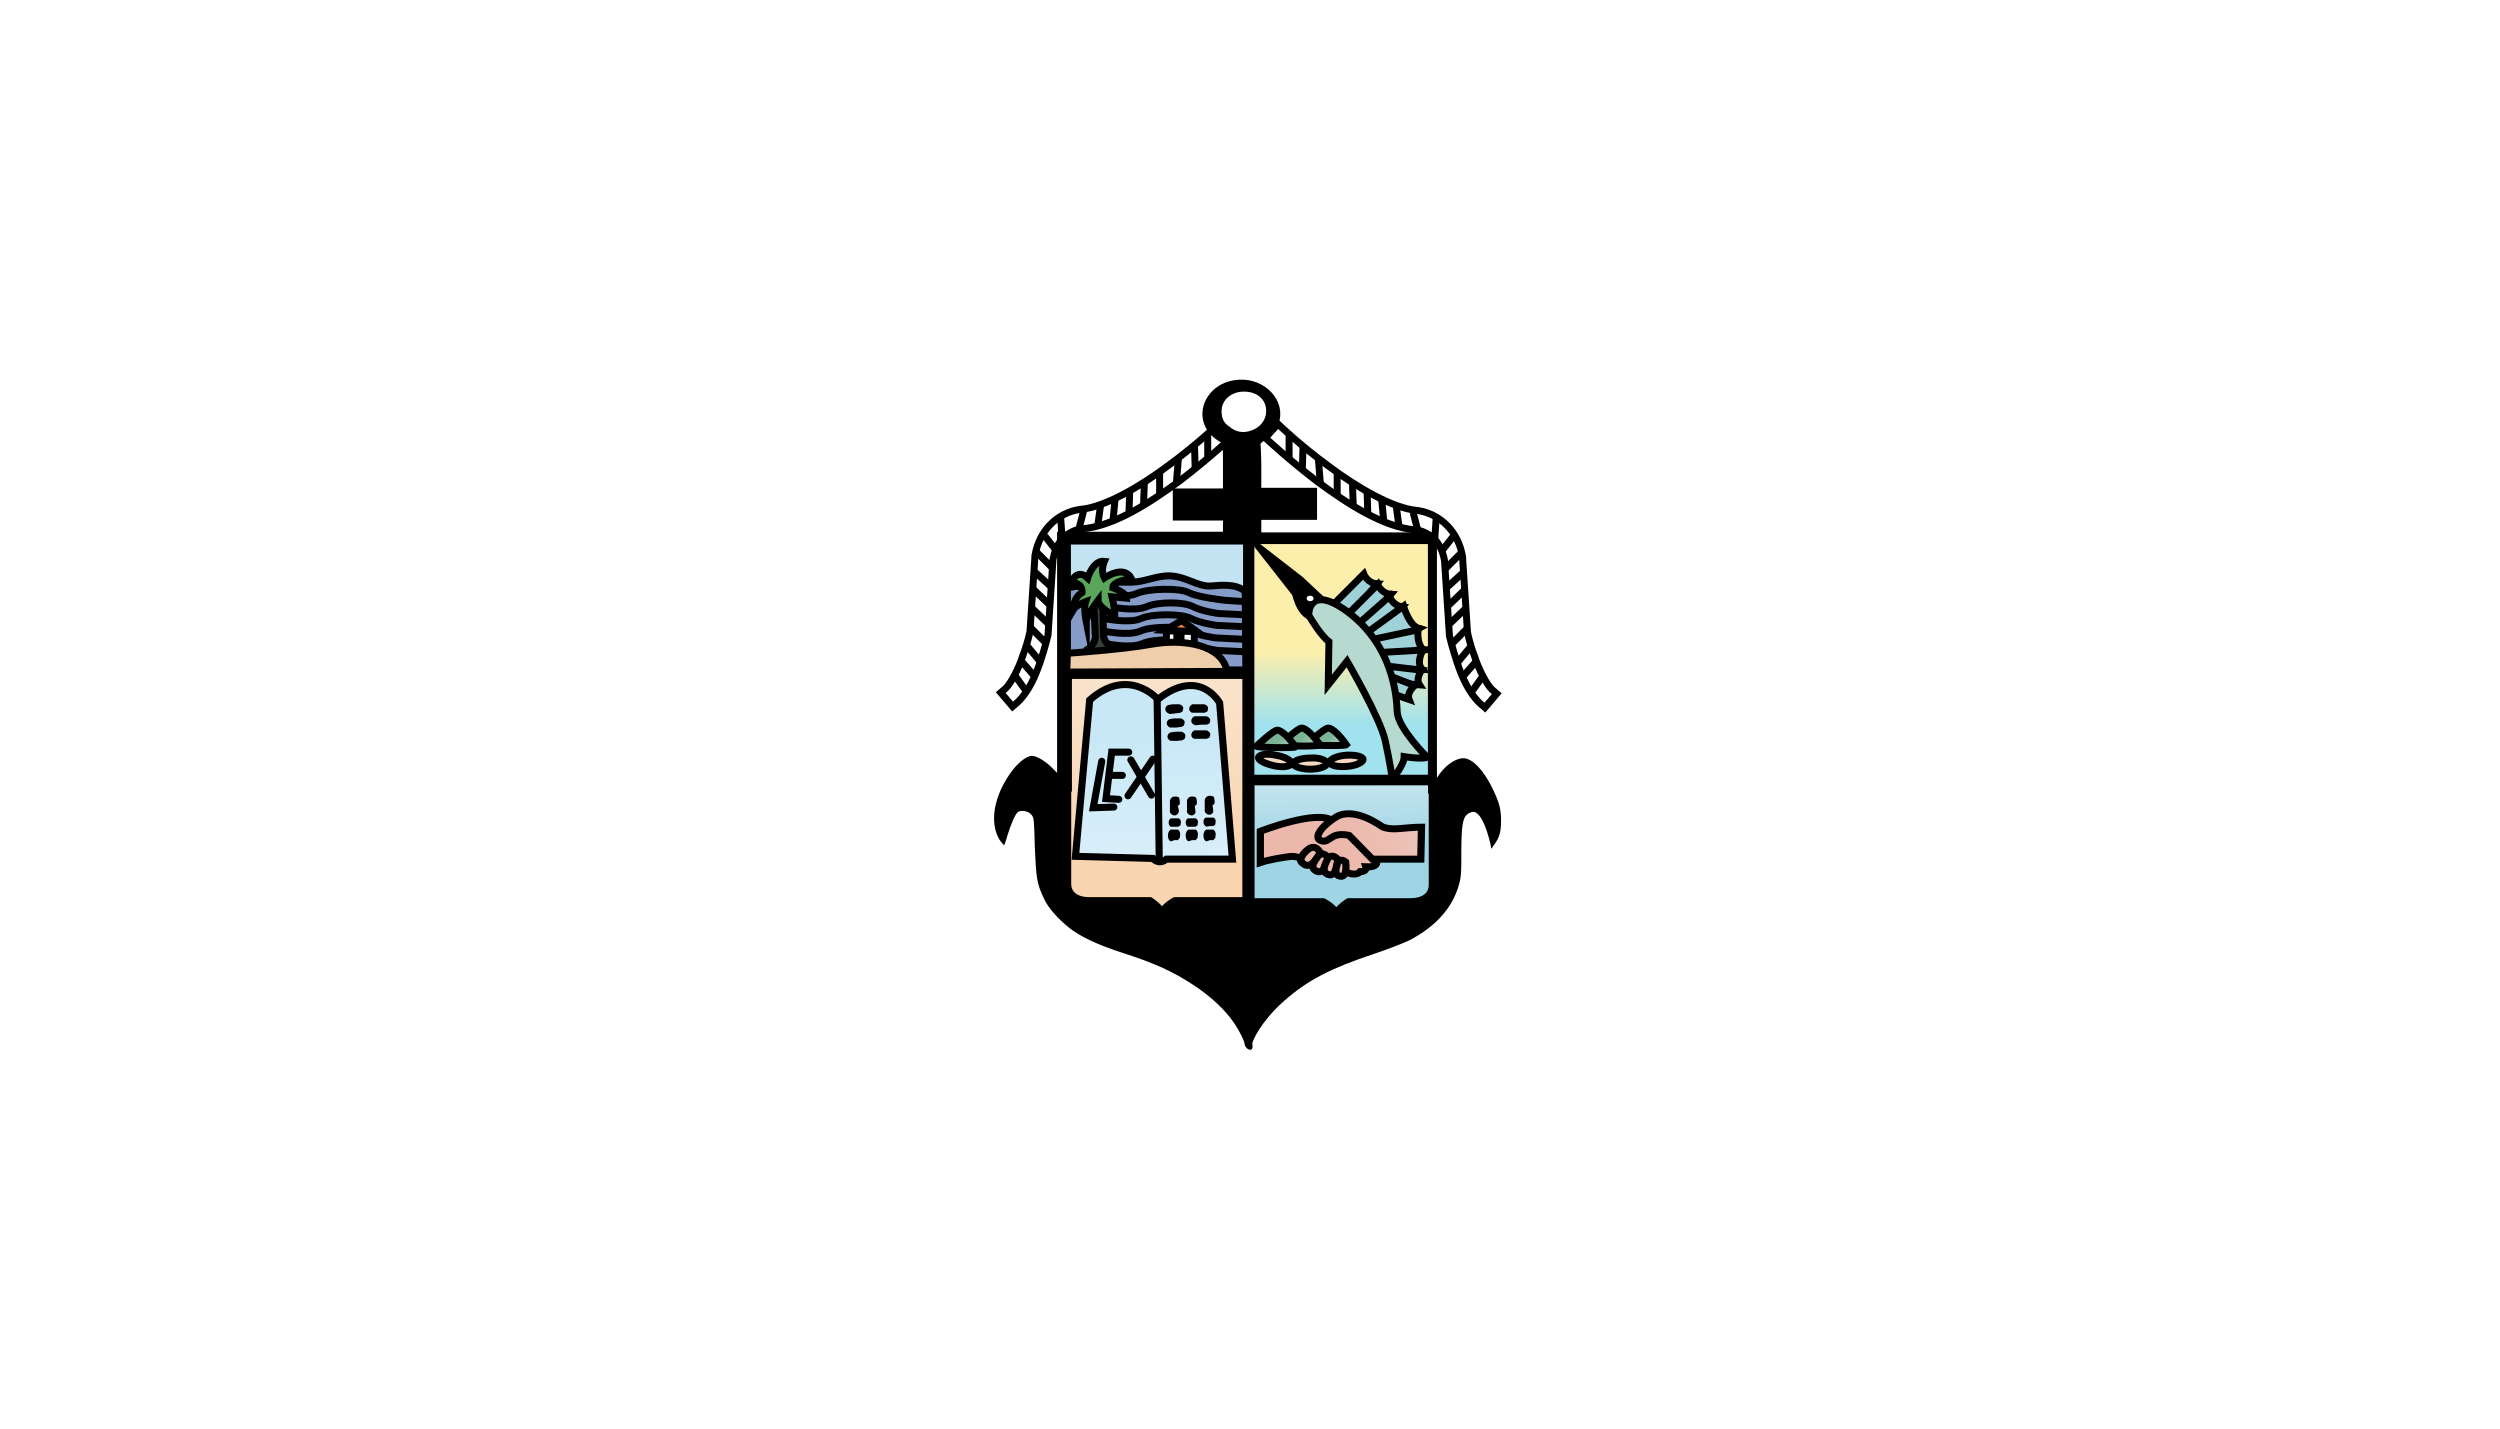 <?xml version="1.0" encoding="utf-8"?>
<!-- Generator: Adobe Illustrator 26.3.1, SVG Export Plug-In . SVG Version: 6.00 Build 0)  -->
<svg version="1.1" id="Layer_1" xmlns="http://www.w3.org/2000/svg" xmlns:xlink="http://www.w3.org/1999/xlink" x="0px" y="0px"
	 viewBox="0 0 980 560" style="enable-background:new 0 0 980 560;" xml:space="preserve">
<style type="text/css">
	.st0{fill:#FFFFFF;}
	.st1{fill-rule:evenodd;clip-rule:evenodd;fill:#FFFFFF;stroke:#000000;stroke-miterlimit:10.93;}
	.st2{fill:none;stroke:#000000;stroke-miterlimit:10.93;}
	.st3{fill:#C3E3F2;stroke:#000000;stroke-linecap:round;stroke-miterlimit:10.93;}
	.st4{fill-rule:evenodd;clip-rule:evenodd;fill:#859BC8;stroke:#000000;stroke-miterlimit:10.93;}
	.st5{fill-rule:evenodd;clip-rule:evenodd;fill:#383F38;stroke:#000000;stroke-miterlimit:10.93;}
	.st6{fill-rule:evenodd;clip-rule:evenodd;fill:#5AA65B;stroke:#000000;stroke-miterlimit:10.93;}
	.st7{fill:#FFFFFF;stroke:#000000;stroke-linecap:round;stroke-miterlimit:10.93;}
	.st8{stroke:#000000;stroke-linecap:round;stroke-miterlimit:10.93;}
	.st9{fill-rule:evenodd;clip-rule:evenodd;fill:#EFCEAB;stroke:#000000;stroke-miterlimit:10.93;}
	.st10{fill-rule:evenodd;clip-rule:evenodd;fill:#FF7F50;stroke:#000000;stroke-miterlimit:10.93;}
	.st11{fill:url(#path3428_00000164484022585086442500000008545923879920792224_);stroke:#000000;stroke-linecap:round;}
	
		.st12{fill-rule:evenodd;clip-rule:evenodd;fill:url(#path3432_00000178174860235954054650000011223278118536620700_);stroke:#000000;}
	.st13{fill:none;stroke:#000000;}
	.st14{fill:none;stroke:#000000;stroke-linecap:round;}
	
		.st15{fill:url(#rect3608_00000162344656681073024440000007819446121462844048_);stroke:#000000;stroke-linecap:round;stroke-miterlimit:10.93;}
	.st16{fill-rule:evenodd;clip-rule:evenodd;stroke:#000000;stroke-miterlimit:10.93;}
	.st17{fill-rule:evenodd;clip-rule:evenodd;fill:#9FD1D8;stroke:#000000;stroke-miterlimit:10.93;}
	.st18{fill-rule:evenodd;clip-rule:evenodd;fill:#B6D9D0;stroke:#000000;stroke-miterlimit:10.93;}
	
		.st19{fill-rule:evenodd;clip-rule:evenodd;fill:url(#path3634_00000183234780659905345240000012961929446170454972_);stroke:#000000;stroke-miterlimit:10.93;}
	
		.st20{fill-rule:evenodd;clip-rule:evenodd;fill:url(#path3636_00000065784759672265869190000002511848472365454722_);stroke:#000000;stroke-miterlimit:10.93;}
	
		.st21{fill-rule:evenodd;clip-rule:evenodd;fill:url(#path3638_00000093148687351724138190000009276997728289666450_);stroke:#000000;stroke-miterlimit:10.93;}
	.st22{fill:#F4D8C2;stroke:#000000;stroke-linecap:round;stroke-miterlimit:10.93;}
	.st23{fill:url(#path3732_00000152242881665557366330000014542244508750297000_);stroke:#000000;stroke-linecap:round;}
	
		.st24{fill-rule:evenodd;clip-rule:evenodd;fill:url(#path3736_00000024713045193872817010000012069735719910111419_);stroke:#000000;}
	
		.st25{fill-rule:evenodd;clip-rule:evenodd;fill:url(#path3738_00000029761922312210356900000009707759866498685369_);stroke:#000000;}
	
		.st26{fill-rule:evenodd;clip-rule:evenodd;fill:url(#path3740_00000174574008664234715420000010828308475135937671_);stroke:#000000;}
	
		.st27{fill-rule:evenodd;clip-rule:evenodd;fill:url(#path3742_00000142156850907771179450000009911054309280776868_);stroke:#000000;}
	
		.st28{fill-rule:evenodd;clip-rule:evenodd;fill:url(#path3744_00000163034621567082512290000006837752847927458994_);stroke:#000000;}
	
		.st29{fill-rule:evenodd;clip-rule:evenodd;fill:url(#path3746_00000083800869296588004970000000364146488749422764_);stroke:#000000;}
</style>
<path class="st0" d="M0,0h980v560H0V0z"/>
<g id="layer1_00000142142053032646445480000002471898248807959732_" transform="translate(-104.809,323.992)">
	
		<g id="g3920_00000060014377675719734330000007267899830869760645_" transform="matrix(2.732,0,0,2.732,-181.57,-808.4)">
		<g id="g3878_00000112609341769199651830000001377472043281966513_" transform="matrix(-1,0,0,1,100.288,-22.358)">
			<path id="path3880_00000122700443786743034630000008574553735212037015_" class="st1" d="M-187.9,260.5c0,0-3.1,3-7.2,6
				c-4.1,3.1-9.3,6.1-12.7,6.4c0,0-1.4,0.1-2.9,1c-1.5,0.9-3.2,2.7-3.7,5.7l0,0.1l0,0.1l-0.7,10.6c0,0-0.3,1.6-1,3.4
				c-0.6,1.9-1.7,4-2.5,4.8l-0.7,0.6l1.7,2l0.7-0.6l0,0l0,0c1.6-1.5,2.6-3.8,3.3-5.9s1.1-3.8,1.1-3.8l0-0.1v-0.1l0.7-10.6
				c0.4-2.3,1.5-3.3,2.4-3.8c1-0.6,1.8-0.6,1.8-0.6h0l0,0c4.6-0.4,9.8-3.8,14-6.9c4.2-3.2,7.5-6.3,7.5-6.3L-187.9,260.5z"/>
			<path id="path3882_00000064332373047919337550000007911077115687154817_" class="st2" d="M-189.5,262.2v3.4"/>
			<path id="path3884_00000023252850581176576770000014499620258330991539_" class="st2" d="M-191.5,263.7l0.1,3.4"/>
			<path id="path3886_00000027565908561490401840000001326821736549186217_" class="st2" d="M-193.7,265.5l-0.3,3.7"/>
			<path id="path3888_00000120539818842198989560000013149765885126872497_" class="st2" d="M-196.4,267.5v3.3"/>
			<path id="path3890_00000054235885595104359680000015277230554935097022_" class="st2" d="M-198.6,269.2l-0.1,2.9"/>
			<path id="path3892_00000002358068976675860000000004689595614288524198_" class="st2" d="M-200.7,270.4l-0.1,3.2"/>
			<path id="path3894_00000062150485335783232310000012781731503844572575_" class="st2" d="M-202.8,271.5l-0.3,3.1"/>
			<path id="path3896_00000161603077370479966950000017977498690756445327_" class="st2" d="M-204.9,272.5l-0.4,2.9"/>
			<path id="path3898_00000092452092151375230320000003498915054031606660_" class="st2" d="M-207.3,273.2l-0.7,2.7"/>
			<path id="path3900_00000097480395536633406150000002587880932419605156_" class="st2" d="M-210.6,274.1l0.2,2.9"/>
			<path id="path3902_00000067948153464336619420000006292141588227823007_" class="st2" d="M-213,276.7l1.5,1.9"/>
			<path id="path3904_00000028318116287085881160000012473078750006168725_" class="st2" d="M-214.1,279.1l2.3,2.3"/>
			<path id="path3906_00000140014792170721721740000011179570846480652701_" class="st2" d="M-214.5,281.8l2.3,2.1"/>
			<path id="path3908_00000025421788943621243980000011782435025184991382_" class="st2" d="M-214.7,284.3l2.4,2.3"/>
			<path id="path3910_00000150785718233473641630000017391472682653564291_" class="st2" d="M-214.7,287.1l2.3,2.2"/>
			<path id="path3912_00000143596485082465807750000010769703176576473490_" class="st2" d="M-215.1,289.8l2.3,2.3"/>
			<path id="path3914_00000070113625619217531130000008529009106979226548_" class="st2" d="M-215.6,292.4l2,2.4"/>
			<path id="path3916_00000023263661790557226670000013706244132003532210_" class="st2" d="M-216.4,294.5l2.1,2.4"/>
			<path id="path3918_00000000218913200134646730000005456120325446159490_" class="st2" d="M-217.3,296.7l1.8,2.5"/>
		</g>
		<g id="g3836_00000057149704815733288410000013082942004729876415_" transform="translate(328.413,-22.912)">
			<path id="path3838_00000084513682108311712540000016525238307129302701_" class="st1" d="M-48.6,260.9c0,0-3.1,3-7.2,6
				c-4.1,3.1-9.3,6.1-12.7,6.4c0,0-1.4,0.1-2.9,1c-1.5,0.9-3.2,2.7-3.7,5.7l0,0.1l0,0.1l-0.7,10.6c0,0-0.3,1.6-1,3.4
				c-0.6,1.9-1.7,4-2.5,4.8l-0.7,0.6l1.7,2l0.7-0.6l0,0l0,0c1.6-1.5,2.6-3.8,3.3-5.9s1.1-3.8,1.1-3.8l0-0.1v-0.1l0.7-10.6
				c0.4-2.3,1.5-3.3,2.4-3.8c1-0.6,1.8-0.6,1.8-0.6h0l0,0c4.6-0.4,9.8-3.8,14-6.9c4.2-3.2,7.5-6.3,7.5-6.3L-48.6,260.9z"/>
			<path id="path3840_00000031891739608961482300000016588898255264770464_" class="st2" d="M-50.3,262.6v3.4"/>
			<path id="path3842_00000083787447724462218060000007112698254329528467_" class="st2" d="M-52.2,264l0.1,3.4"/>
			<path id="path3844_00000036215883198081481240000009809314070571072936_" class="st2" d="M-54.5,265.9l-0.3,3.7"/>
			<path id="path3846_00000077304972594971501250000017691490484278455989_" class="st2" d="M-57.2,267.9v3.3"/>
			<path id="path3848_00000140001304279615075920000002735519016578988974_" class="st2" d="M-59.4,269.6l-0.1,2.9"/>
			<path id="path3850_00000147193821590738226710000003285664811333216155_" class="st2" d="M-61.5,270.8l-0.1,3.2"/>
			<path id="path3852_00000152969889345916305220000007662068993198953650_" class="st2" d="M-63.6,271.9l-0.3,3.1"/>
			<path id="path3854_00000012451819318894512340000000688694153048398732_" class="st2" d="M-65.7,272.9l-0.4,2.9"/>
			<path id="path3856_00000024003390799564974430000001529720549995070649_" class="st2" d="M-68.1,273.5l-0.7,2.7"/>
			<path id="path3858_00000052077437719420358440000018329580119102596264_" class="st2" d="M-71.4,274.5l0.2,2.9"/>
			<path id="path3860_00000025423179248170279580000008490596804482109337_" class="st2" d="M-73.7,277.1l1.5,1.9"/>
			<path id="path3862_00000016787393593619146810000013267828293580788622_" class="st2" d="M-74.8,279.5l2.3,2.3"/>
			<path id="path3864_00000071542034170194840820000018013216961229363640_" class="st2" d="M-75.2,282.2l2.3,2.1"/>
			<path id="path3866_00000139973051166399859790000005518979298012846758_" class="st2" d="M-75.5,284.6l2.4,2.3"/>
			<path id="path3868_00000036965236213806292070000007073115917767032239_" class="st2" d="M-75.5,287.5l2.3,2.2"/>
			<path id="path3870_00000054987356457132029820000003266556118964779432_" class="st2" d="M-75.8,290.2l2.3,2.3"/>
			<path id="path3872_00000147937781061702452600000016281488374462945967_" class="st2" d="M-76.3,292.8l2,2.4"/>
			<path id="path3874_00000148643735525434057040000018019999057756891579_" class="st2" d="M-77.2,294.9l2.1,2.4"/>
			<path id="path3876_00000156559351262575775690000003010458164978486932_" class="st2" d="M-78,297.1l1.8,2.5"/>
		</g>
		<path id="path2467_00000125596638102865943820000013084871489022330284_" d="M283.7,327.7c-0.1-0.1-0.3-0.4-0.3-0.6
			c0-0.4-0.7-1.8-1.5-3c-1.3-1.9-3.3-3.8-5.9-5.5c-2.9-1.9-5.5-3.1-10.2-4.6c-3.4-1.1-6-2.3-7.6-3.6c-1.5-1.2-3-2.8-3.6-4.2
			c-1-2.1-1.1-2.8-1.3-7.4c-0.1-3.9-0.1-4.2-0.5-4.6c-0.4-0.5-1.4-0.7-1.9-0.4c-0.4,0.3-1,1.7-1.5,3.3c-0.2,0.8-0.5,1.5-0.5,1.5
			c0,0-0.3-0.3-0.6-0.7c-1.6-2.5-0.9-6.6,1.9-10.2c0.8-1,1.7-1.7,2.4-1.9c0.7-0.2,1.9,0.5,3,1.5l0.9,0.9l0-17.3v-17.3h11.9h11.9
			v-0.8v-0.8h-3.6h-3.6l0-2.3l0-2.3h3.6h3.6v-3.3c0-2.5,0-3.3-0.2-3.3c-0.1,0-0.6-0.3-1.1-0.7c-3.4-2.9-1.2-8,3.5-8.3
			c3.8-0.3,6.9,3,5.8,6.2c-0.3,0.9-1.2,2-2,2.5c-0.4,0.2-0.7,0.5-0.6,0.6c0,0.1,0.1,1.6,0.1,3.2v3h4h4l0,2.3l0,2.3l-4,0l-4,0v0.9
			v0.9l12.6,0l12.6,0l0,17.6v17.6l0.5-0.7c1-1.3,2.3-2.1,3.3-2.1c1.3,0,3,1.8,4.3,4.6c0.9,1.9,1.1,2.8,1.1,4.4
			c0,1.5-0.2,2.3-0.9,3.3l-0.5,0.7l-0.1-0.6c-0.7-3-1.6-4.7-2.5-4.7c-0.3,0-0.7,0.2-0.9,0.4c-0.6,0.5-0.8,1.7-0.8,5.5
			c0,2.6,0,3.3-0.3,4.4c-0.9,3.4-3.3,6.1-7.1,8.1c-0.8,0.4-3.1,1.3-5.2,2c-6.3,2.1-9.5,3.8-12.8,6.7c-2.2,1.9-4.1,4.5-4.6,6.1
			C284.7,327.9,284.3,328.2,283.7,327.7L283.7,327.7z M284.3,239.1c1.3-0.4,2.2-1.5,2.2-2.8c0-1.7-1.3-2.8-3.2-2.8
			c-1.8,0-3.2,1.2-3.2,2.8c0,1,0.3,1.7,1.1,2.2C282.1,239.3,283.2,239.5,284.3,239.1L284.3,239.1z"/>
		<g id="g2510_00000167394337289791579630000010665040595824428933_" transform="translate(330.184,-19.159)">
			
				<rect id="rect2512_00000004523775029824387490000009000695893766459813_" x="-72.2" y="274.1" class="st3" width="25.7" height="18.7"/>
			<path id="path2514_00000088821868425175721240000017894254898065057688_" class="st4" d="M-46.7,281.3c0,0-0.8-0.7-2.1-0.8
				c-1.7-0.2-2.7,0.2-3.7,0c-1.6-0.3-3-1.3-4.9-1.4c-1.9-0.1-3.8,0.9-5.6,0.9c-4.4-0.1-8.3,0.7-9.2,0.8v10l22.9,1.8h2.7L-46.7,281.3
				z"/>
			<path id="path2516_00000170249305989804293500000016594019678281454982_" class="st2" d="M-66.8,288.8c0,0,3.7,0.8,5.4,0
				c1.6-0.7,5.8-0.7,7.1,0c1.4,0.7,3.7,1,3.7,1l4.1,0.2"/>
			<path id="path2518_00000050624527993762278680000007017044450925900991_" class="st2" d="M-67.1,287c0,0,3.7,0.8,5.4,0
				c1.6-0.7,5.8-0.7,7.1,0s3.7,1,3.7,1l4.1,0.2"/>
			<path id="path2520_00000014603921772745743250000004344794554287791234_" class="st5" d="M-68.4,283.6l0.2,4.3
				c0,0-0.1,1.2-1.1,1.7c-1,0.5,3.5,0.8,3.6-0.2c0,0-1.3-0.6-1.3-1.8c-0.1-1.3-0.1-5.6-0.1-5.6l-1.2-0.8L-68.4,283.6z"/>
			<path id="path2522_00000051342154740810667780000012575475487864643500_" class="st2" d="M-66.5,282c0,0,2.7,0.3,4.3-0.4
				c1.6-0.7,6.1-0.8,7.4-0.1c1.4,0.7,5.2,1.1,5.2,1.1l2.8,0.2"/>
			<path id="path2524_00000158030078020027345720000008084241941027150746_" class="st2" d="M-66.2,283.5c0,0,3.7,0.8,5.4,0
				c1.6-0.7,5.3-0.7,6.6,0s3.7,1,3.7,1l4.1,0.2"/>
			<path id="path2526_00000163790682943087399240000006110968472980490920_" class="st6" d="M-67.8,282.6c0,0-1.7,2.2-1.7,3.1
				c0,0-0.4-2-0.1-2.9c0,0-1.4,0.5-1.8,1.2c0,0,0-1.8,1.3-2.5c0,0,0.2-1.5-1.6-1.4c0,0,0.8-2.2,2.4-0.7c0,0,0.8-2.6,2.4-2.4
				c0,0-0.6,1.3,0,2.4c0,0,2.8-2,3.9,0.1c0,0-2.7,0.3-2.7,1.3c0,0,2,0.7,2,1.5l-2.1-0.2c0,0,0.4,1.7,0.4,2.6
				C-65.6,284.8-67.8,283.6-67.8,282.6z"/>
			<rect id="rect2528_00000146468898214412457430000006872599370050678430_" x="-58" y="287" class="st7" width="4" height="2.5"/>
			
				<rect id="rect2530_00000007428288092932572330000010162790501102371485_" x="-56.5" y="287.6" class="st8" width="0.6" height="1.3"/>
			<path id="path2532_00000119113422015702003490000003876678093655755961_" class="st9" d="M-72.2,290.2c0,0,7.7-0.5,12.1-1.3
				c4.4-0.8,10.1,0,10.8,3.9l-23,0.1L-72.2,290.2z"/>
			<path id="path2534_00000045596025598106334340000011911706241344646589_" class="st2" d="M-67,285.2c0,0,3.7,0.8,5.4,0
				c1.6-0.7,5.8-0.7,7.1,0c1.4,0.7,3.7,1,3.7,1l4.1,0.2"/>
			<path id="path2536_00000011738550171103459850000006637619025149435010_" class="st10" d="M-58.2,286.9l2.4-1.4l2.2,1.6
				L-58.2,286.9z"/>
		</g>
		
			<g id="g3426_00000155107347608895675460000016114784302978373296_" transform="matrix(1.019,0,0,1.01,332.506,-24.637)">
			
				<linearGradient id="path3428_00000132798410445655808950000016806270244521683112_" gradientUnits="userSpaceOnUse" x1="-257.443" y1="282.392" x2="-257.443" y2="309.383" gradientTransform="matrix(2.783 0 0 -2.761 655.931 1102.308)">
				<stop  offset="0" style="stop-color:#F8D4B0"/>
				<stop  offset="1" style="stop-color:#FFFFFF"/>
			</linearGradient>
			
				<path id="path3428_00000074410313452655974350000003099182254712449449_" style="fill:url(#path3428_00000132798410445655808950000016806270244521683112_);stroke:#000000;stroke-linecap:round;" d="
				M-73,311.9v-16h12.5H-48v16v16h-10c0,0-1.2,0.6-1.8,1.6c-0.7-1-1.7-1.6-1.7-1.6h-8.5c-2.3,0-3.1-1.2-3.1-2.4V311.9z"/>
			<g id="g3430_00000158029421821552987610000010396620546355956413_">
				
					<linearGradient id="path3432_00000183227929939986341010000004989575234927933355_" gradientUnits="userSpaceOnUse" x1="-257.955" y1="289.219" x2="-256.694" y2="267.524" gradientTransform="matrix(2.783 0 0 -2.761 655.931 1102.308)">
					<stop  offset="0" style="stop-color:#C8E8F7"/>
					<stop  offset="1" style="stop-color:#FFFFFF"/>
				</linearGradient>
				
					<path id="path3432_00000127766490526139448000000015423012596876317368_" style="fill-rule:evenodd;clip-rule:evenodd;fill:url(#path3432_00000183227929939986341010000004989575234927933355_);stroke:#000000;" d="
					M-60.4,299.3c0,0-4.1-4.8-9.6,0.1l-2,22.2l10.9,0.3c0,0,0.8,1,1.9,0.1h9.3l-1.8-22.2C-51.7,299.8-54.5,294.6-60.4,299.3z"/>
				<path id="path3434_00000074432118951780911880000013623831623644653957_" class="st13" d="M-60.5,299.2l0.3,23.3"/>
				<path id="path3436_00000052065713604017051530000017504103127284782267_" class="st14" d="M-68.3,308.1l-1.2,6.6l2.9-0.1"/>
				<path id="path3438_00000014599846325430613800000016438010356393628349_" class="st14" d="M-65.9,313.5l-1.8-0.1l0.8-6.6h2.4"/>
				<path id="path3440_00000057869559333391467070000007765576794878796949_" class="st14" d="M-67.2,310.1h1.8"/>
				<path id="path3442_00000134209571476822907190000013372932518668829366_" class="st14" d="M-64.2,307.9l2.9,5"/>
				<path id="path3444_00000132768544852843311520000017670297993032778896_" class="st14" d="M-61.1,307.8l-3.5,5.2"/>
				<path id="path3446_00000089549096072524807060000015091711039346879399_" d="M-58.9,301.3c-0.5-0.2-0.6-0.8-0.2-1.1
					c0.1-0.1,0.2-0.1,0.2-0.1s0.4-0.1,0.7-0.1c0.4,0,0.7,0,0.8,0c0.2,0,0.4,0.2,0.5,0.3c0.1,0.1,0.1,0.4,0,0.6
					c0,0.1-0.1,0.2-0.2,0.2l-0.1,0.1l-0.8,0.1C-58.7,301.4-58.7,301.4-58.9,301.3L-58.9,301.3z"/>
				<path id="path3448_00000108281240505281284120000013190257275569705399_" d="M-58.7,303.3c-0.5-0.2-0.6-0.8-0.2-1.1
					c0.1-0.1,0.2-0.1,0.2-0.1c0.1,0,0.4-0.1,0.7-0.1c0.4,0,0.7,0,0.8,0c0.2,0,0.4,0.2,0.5,0.3c0.1,0.1,0.1,0.4,0,0.6
					c0,0.1-0.1,0.2-0.2,0.2l-0.1,0.1l-0.8,0.1C-58.5,303.3-58.6,303.3-58.7,303.3L-58.7,303.3z"/>
				<path id="path3450_00000093154774010819010250000001796951224244770447_" d="M-58.6,305.2c-0.5-0.2-0.6-0.8-0.2-1.1
					c0.1-0.1,0.2-0.1,0.2-0.1c0.1,0,0.4-0.1,0.7-0.1c0.4,0,0.7,0,0.8,0c0.2,0,0.4,0.2,0.5,0.3c0.1,0.1,0.1,0.4,0,0.6
					c0,0.1-0.1,0.2-0.2,0.2l-0.1,0.1l-0.8,0.1C-58.4,305.2-58.4,305.2-58.6,305.2L-58.6,305.2z"/>
				<path id="path3452_00000150790715907537175940000016101935697817429165_" d="M-55.6,301.2c-0.5-0.2-0.5-0.8-0.1-1.1
					c0.1-0.1,0.2-0.1,0.2-0.1c0.1,0,0.4,0,0.8,0c0.4,0,0.7,0,0.8,0c0.2,0,0.4,0.2,0.5,0.3c0.1,0.2,0.1,0.4,0,0.6
					c0,0.1-0.1,0.2-0.2,0.2l-0.2,0.1l-0.8,0C-55.3,301.2-55.4,301.2-55.6,301.2L-55.6,301.2z"/>
				<path id="path3454_00000019652068216794484270000006817780641233873300_" d="M-55.3,302.9c-0.5-0.2-0.5-0.8-0.1-1.1
					c0.1-0.1,0.2-0.1,0.2-0.1c0.1,0,0.4,0,0.8,0c0.4,0,0.7,0,0.8,0c0.2,0,0.4,0.2,0.5,0.3c0.1,0.2,0.1,0.4,0,0.6
					c0,0.1-0.1,0.2-0.2,0.2l-0.2,0.1l-0.8,0C-55.1,303-55.2,303-55.3,302.9L-55.3,302.9z"/>
				<path id="path3456_00000176006140815614414840000000218527173502019992_" d="M-55.3,304.9c-0.5-0.2-0.5-0.8-0.1-1.1
					c0.1-0.1,0.2-0.1,0.2-0.1c0.1,0,0.4,0,0.8,0c0.4,0,0.7,0,0.8,0c0.2,0,0.4,0.2,0.5,0.3c0.1,0.2,0.1,0.4,0,0.6
					c0,0.1-0.1,0.2-0.2,0.2l-0.2,0.1l-0.8,0C-55.1,304.9-55.2,304.9-55.3,304.9L-55.3,304.9z"/>
				<path id="path3458_00000078033481709635192170000006771464906101284536_" d="M-57.5,315.4c-0.2,0.5-0.8,0.5-1.1,0.1
					c-0.1-0.1-0.1-0.2-0.1-0.2c0-0.1,0-0.4,0-0.8c0-0.4,0-0.7,0-0.8c0-0.2,0.2-0.4,0.3-0.5c0.2-0.1,0.4-0.1,0.5-0.1
					c0.2,0,0.5,0.1,0.5,0.2c0,0,0.1,0.3,0.1,0.7c0,0.4-0.3,0.4-0.3,0.4C-57.4,315.2-57.4,315.2-57.5,315.4L-57.5,315.4z"/>
				<path id="path3460_00000054972547279582905930000013433194918382481298_" d="M-58.6,317.4c-0.3-0.2-0.4-0.8-0.1-1.1
					c0.1-0.1,0.1-0.1,0.2-0.1c0,0,0.3,0,0.5,0c0.2,0,0.5,0,0.5,0c0.1,0,0.3,0.2,0.3,0.3c0.1,0.1,0,0.4,0,0.6c0,0.1-0.1,0.2-0.2,0.2
					l-0.1,0.1l-0.5,0C-58.5,317.4-58.5,317.4-58.6,317.4L-58.6,317.4z"/>
				<path id="path3462_00000047756457586683935960000015501359007192784318_" d="M-56.2,317.4c-0.3-0.2-0.4-0.8-0.1-1.1
					c0.1-0.1,0.1-0.1,0.2-0.1s0.3,0,0.5,0s0.5,0,0.5,0c0.1,0,0.3,0.2,0.3,0.3c0.1,0.1,0,0.4,0,0.6c0,0.1-0.1,0.2-0.2,0.2l-0.1,0.1
					l-0.5,0C-56,317.4-56.1,317.4-56.2,317.4L-56.2,317.4z"/>
				<path id="path3464_00000156559279321006780960000015089096116545991067_" d="M-53.7,317.3c-0.3-0.2-0.4-0.8-0.1-1.1
					c0.1-0.1,0.1-0.1,0.2-0.1c0,0,0.3,0,0.5,0c0.2,0,0.5,0,0.5,0c0.1,0,0.3,0.2,0.3,0.3c0.1,0.1,0,0.4,0,0.6c0,0.1-0.1,0.2-0.2,0.2
					l-0.1,0.1l-0.5,0C-53.5,317.4-53.6,317.4-53.7,317.3L-53.7,317.3z"/>
				<path id="path3466_00000170257940763592138370000011424709462326069163_" d="M-58.7,319.4c-0.3-0.2-0.4-1-0.1-1.4
					c0.1-0.1,0.1-0.1,0.2-0.2c0,0,0.3,0,0.5,0c0.2,0,0.5,0,0.5,0c0.1,0,0.3,0.3,0.3,0.4c0.1,0.2,0,0.5,0,0.7c0,0.1-0.1,0.2-0.2,0.3
					l-0.1,0.1l-0.5,0C-58.5,319.5-58.6,319.5-58.7,319.4L-58.7,319.4z"/>
				<path id="path3468_00000107582408788986707620000001093156133188492687_" d="M-56.2,319.4c-0.3-0.2-0.4-1-0.1-1.4
					c0.1-0.1,0.1-0.1,0.2-0.2c0,0,0.3,0,0.5,0c0.2,0,0.5,0,0.5,0c0.1,0,0.3,0.3,0.3,0.4c0.1,0.2,0,0.5,0,0.7c0,0.1-0.1,0.2-0.2,0.3
					l-0.1,0.1l-0.5,0C-56.1,319.5-56.1,319.5-56.2,319.4L-56.2,319.4z"/>
				<path id="path3470_00000039111015064617069450000010711883910714726568_" d="M-53.7,319.4c-0.3-0.2-0.4-1-0.1-1.4
					c0.1-0.1,0.1-0.1,0.2-0.2c0,0,0.3,0,0.5,0c0.2,0,0.5,0,0.5,0c0.1,0,0.3,0.3,0.3,0.4c0.1,0.2,0,0.5,0,0.7c0,0.1-0.1,0.2-0.2,0.3
					l-0.1,0.1l-0.5,0C-53.5,319.5-53.6,319.5-53.7,319.4L-53.7,319.4z"/>
				<path id="path3472_00000056388642857478590270000017033725066249062288_" d="M-55.1,315.4c-0.2,0.5-0.8,0.5-1.1,0.1
					c-0.1-0.1-0.1-0.2-0.1-0.2c0-0.1,0-0.4,0-0.8c0-0.4,0-0.7,0-0.8c0-0.2,0.2-0.4,0.3-0.5c0.2-0.1,0.4-0.1,0.5-0.1
					c0.2,0,0.5,0.1,0.5,0.2c0,0,0.1,0.3,0.1,0.7c0,0.4-0.3,0.4-0.3,0.4C-55.1,315.2-55.1,315.2-55.1,315.4L-55.1,315.4z"/>
				<path id="path3474_00000095339054680542071590000003112625618201154183_" d="M-52.6,315.3c-0.2,0.5-0.8,0.5-1.1,0.1
					c-0.1-0.1-0.1-0.2-0.1-0.2c0-0.1,0-0.4,0-0.8c0-0.4,0-0.7,0-0.8c0-0.2,0.2-0.4,0.3-0.5c0.2-0.1,0.4-0.1,0.5-0.1
					c0.2,0,0.5,0.1,0.5,0.2c0,0,0.1,0.3,0.1,0.7c0,0.4-0.3,0.4-0.3,0.4C-52.6,315.1-52.6,315.2-52.6,315.3L-52.6,315.3z"/>
			</g>
		</g>
		<g id="g3606_00000124861682580083406460000005203903339512128950_" transform="translate(328.905,-19.824)">
			
				<linearGradient id="rect3608_00000134930838745657259810000011832239606849231289_" gradientUnits="userSpaceOnUse" x1="-248.267" y1="292.236" x2="-248.267" y2="288.43" gradientTransform="matrix(2.732 0 0 -2.732 646.72 1089.059)">
				<stop  offset="0" style="stop-color:#FCEFAB"/>
				<stop  offset="1" style="stop-color:#A0E2EE"/>
			</linearGradient>
			
				<rect id="rect3608_00000031168242638912653970000012751705258296198548_" x="-44.6" y="274.7" style="fill:url(#rect3608_00000134930838745657259810000011832239606849231289_);stroke:#000000;stroke-linecap:round;stroke-miterlimit:10.93;" width="25.9" height="34.1"/>
			<g id="g3610_00000005241657650311723850000000811633410420731278_">
				<path id="path3612_00000000941399188691633620000018089211340378244028_" class="st16" d="M-43.3,275.8l5.1,6.5
					c0,0,0.6,3,2.4,3.4c1.8,0.5,5.9,3.6,5.9,3.6l-4.5-6.1l-3.1-2.9L-43.3,275.8z"/>
				<path id="path3614_00000029738165352409975600000000485575824985313935_" class="st17" d="M-33.2,284.3l4.8-4.8
					c0,0,0.5,1.3,1.9,1.4l-4.6,5.6L-33.2,284.3z"/>
				<path id="path3616_00000154423470131846334930000005384725754194666401_" class="st17" d="M-31.2,285.8l4.8-4.8
					c0,0,0.5,1.3,1.9,1.4l-4.6,5.6L-31.2,285.8z"/>
				<path id="path3618_00000120524550199085321710000008075833109831185291_" class="st17" d="M-29.7,287.1l5-4.4
					c0,0,0.4,1.3,1.8,1.5l-5,5.3L-29.7,287.1z"/>
				<path id="path3620_00000062179663909670365140000012126704024487014554_" class="st17" d="M-28.2,288.1l5.5-4
					c0,0,0.8,2.8,2.2,3.2l-6.6,3.6L-28.2,288.1z"/>
				<path id="path3622_00000070105519611495419510000008433394878396556930_" class="st17" d="M-27.2,288.9l6.6-1.4
					c0,0-0.3,2,0.8,2.9l-7,0.9L-27.2,288.9z"/>
				<path id="path3624_00000101798023881631143070000017660298359137297847_" class="st17" d="M-26.8,290.8l6.9-0.4
					c0,0-1.1,1.8-0.1,2.8l-6.8-0.1L-26.8,290.8z"/>
				<path id="path3626_00000160153673933872233270000015220965402035264649_" class="st17" d="M-25.1,292.7l5,0.6
					c0,0-0.9,1.2-0.3,2.1l-5.2-0.4L-25.1,292.7z"/>
				<path id="path3628_00000179630423321576822420000000985215832661809037_" class="st17" d="M-25.8,293.7l4.7,1.8c0,0-1.2,1-0.8,2
					l-4.9-1.7L-25.8,293.7z"/>
				<path id="path3630_00000041261501679778341010000001563644467388099771_" class="st18" d="M-36,285.9c0,0,1.5,2.5,2.6,3.3
					l-0.1,6.2l2.7-3.4c0,0,4.8,8.2,5.5,11.5c0.7,3.3,1,5.4,1,5.4s1.7-2,1.7-3.2c0,0,2.4,0.4,3.3,0.1c0,0-4.2-4.2-4.3-6.5
					c-0.1-2.4-0.6-9.4-7-14.3c-5.8-4.3-5.7,0.4-5.7,0.4L-36,285.9z"/>
				<path id="path3632_00000155859299800671815130000009229067095944538252_" class="st0" d="M-35.6,283c0,0.2-0.2,0.4-0.5,0.4
					c-0.3,0-0.5-0.2-0.5-0.4c0-0.2,0.2-0.4,0.5-0.4C-35.8,282.6-35.6,282.8-35.6,283z"/>
			</g>
			
				<linearGradient id="path3634_00000103246312252029860320000014848493080610909361_" gradientUnits="userSpaceOnUse" x1="-249.167" y1="287.535" x2="-248.216" y2="286.465" gradientTransform="matrix(2.732 0 0 -2.732 646.72 1089.059)">
				<stop  offset="0" style="stop-color:#7BB494"/>
				<stop  offset="1" style="stop-color:#F4F4F4"/>
			</linearGradient>
			
				<path id="path3634_00000142857236475027852420000013226288532479236282_" style="fill-rule:evenodd;clip-rule:evenodd;fill:url(#path3634_00000103246312252029860320000014848493080610909361_);stroke:#000000;stroke-miterlimit:10.93;" d="
				M-36.5,303.9L-36.5,303.9c0,0,2.4-2.3,3-2.3c0.6,0,1.7,1.1,2.6,2.4C-31.1,304.2-36.6,304.1-36.5,303.9z"/>
			
				<linearGradient id="path3636_00000134246885341090743250000001728448835358967455_" gradientUnits="userSpaceOnUse" x1="-250.571" y1="287.533" x2="-248.887" y2="285.946" gradientTransform="matrix(2.732 0 0 -2.732 646.72 1089.059)">
				<stop  offset="0" style="stop-color:#7BB494"/>
				<stop  offset="1" style="stop-color:#FFFFFF"/>
			</linearGradient>
			
				<path id="path3636_00000011745554191757031210000013948164076421285775_" style="fill-rule:evenodd;clip-rule:evenodd;fill:url(#path3636_00000134246885341090743250000001728448835358967455_);stroke:#000000;stroke-miterlimit:10.93;" d="
				M-40.3,303.9L-40.3,303.9c0,0,2.4-2.3,3-2.3s1.7,1.1,2.6,2.4C-34.9,304.3-40.4,304.2-40.3,303.9z"/>
			
				<linearGradient id="path3638_00000153680231784654704320000000132175057119187115_" gradientUnits="userSpaceOnUse" x1="-251.821" y1="287.438" x2="-250.751" y2="285.852" gradientTransform="matrix(2.732 0 0 -2.732 646.72 1089.059)">
				<stop  offset="0" style="stop-color:#7BB494"/>
				<stop  offset="1" style="stop-color:#FFFFFF"/>
			</linearGradient>
			
				<path id="path3638_00000062877490295288688250000017922110911465715890_" style="fill-rule:evenodd;clip-rule:evenodd;fill:url(#path3638_00000153680231784654704320000000132175057119187115_);stroke:#000000;stroke-miterlimit:10.93;" d="
				M-43.8,304.2L-43.8,304.2c0,0,2.4-2.3,3-2.3c0.6,0,1.7,1.1,2.6,2.4C-38.4,304.5-43.9,304.4-43.8,304.2z"/>
			<path id="path3640_00000104680168279396800890000000711312495833759651_" class="st22" d="M-38.8,306.7c-0.1,0.4-1.2,0.6-2.5,0.3
				c-1.3-0.3-2.3-0.8-2.2-1.2c0,0,0,0,0,0c0.1-0.4,1.2-0.6,2.5-0.3C-39.7,305.7-38.7,306.3-38.8,306.7
				C-38.8,306.7-38.8,306.7-38.8,306.7z"/>
			<path id="path3642_00000123435298431954473280000001939458881238431383_" class="st22" d="M-33.7,306.7c0,0.4-1.1,0.8-2.4,0.8
				c-1.3,0-2.4-0.4-2.4-0.8c0,0,0,0,0,0c0-0.4,1.1-0.8,2.4-0.8C-34.8,305.8-33.7,306.2-33.7,306.7
				C-33.7,306.6-33.7,306.7-33.7,306.7z"/>
			<path id="path3644_00000088116872955951757960000014300207699434870404_" class="st22" d="M-28.5,306.1c0,0.4-1,0.9-2.3,1
				c-1.3,0.1-2.4-0.1-2.5-0.6c0,0,0,0,0,0c0-0.4,1-0.9,2.3-1C-29.6,305.4-28.5,305.7-28.5,306.1C-28.5,306.1-28.5,306.1-28.5,306.1z
				"/>
		</g>
		<g id="g3730_00000005963924058488453030000006569112634226162306_" transform="matrix(1.037,0,0,1,331.498,-21.912)">
			
				<linearGradient id="path3732_00000139974959187765867280000009551254859887146913_" gradientUnits="userSpaceOnUse" x1="-241.947" y1="283.256" x2="-242.066" y2="291.979" gradientTransform="matrix(2.833 0 0 -2.732 652.575 1094.764)">
				<stop  offset="0" style="stop-color:#9FD4E4"/>
				<stop  offset="1" style="stop-color:#FFFFFF"/>
			</linearGradient>
			
				<path id="path3732_00000019654326875559558170000017381290703381065132_" style="fill:url(#path3732_00000139974959187765867280000009551254859887146913_);stroke:#000000;stroke-linecap:round;" d="
				M-20.5,312.6v-1.2H-33h-12.5v1.2v16h10c0,0,1.2,0.6,1.8,1.6c0.7-1,1.7-1.6,1.7-1.6h8.5c2.3,0,3.1-1.2,3.1-2.4V312.6z"/>
			<g id="g3734_00000023967984876285930690000001726548011316368011_">
				
					<linearGradient id="path3736_00000029031656701325572490000014399259849737753262_" gradientUnits="userSpaceOnUse" x1="-241.976" y1="283.405" x2="-230.465" y2="285.442" gradientTransform="matrix(2.833 0 0 -2.732 652.575 1094.764)">
					<stop  offset="0" style="stop-color:#ECB8AB"/>
					<stop  offset="1" style="stop-color:#EFDAD4"/>
				</linearGradient>
				
					<path id="path3736_00000062871860181367697240000005229012895012407721_" style="fill-rule:evenodd;clip-rule:evenodd;fill:url(#path3736_00000029031656701325572490000014399259849737753262_);stroke:#000000;" d="
					M-44.2,318.5c0,0,7.9-3.2,10-1.5c2.1,1.7,6.1,5.9,6.1,5.9s0.2,0.8-1.5,0.7c0,0,0.2,0.7-0.8,0.7c0,0-0.4,0.6-1.6,0.2
					c-1.2-0.4-6.8-2.4-7.7-2.4s-3.8,0.6-4.2,0.8l-0.3,0.1V318.5z"/>
				
					<linearGradient id="path3738_00000154387406028639607370000010748279558944829108_" gradientUnits="userSpaceOnUse" x1="-241.986" y1="283.459" x2="-230.474" y2="285.497" gradientTransform="matrix(2.833 0 0 -2.732 652.575 1094.764)">
					<stop  offset="0" style="stop-color:#ECB8AB"/>
					<stop  offset="1" style="stop-color:#EFDAD4"/>
				</linearGradient>
				
					<path id="path3738_00000121248285046152155370000003040935244921414072_" style="fill-rule:evenodd;clip-rule:evenodd;fill:url(#path3738_00000154387406028639607370000010748279558944829108_);stroke:#000000;" d="
					M-31.9,319.1c0,0-1.4-0.4-2.3,0.2c-0.8,0.5-1,0.8-1.7,0.5s-0.4-1.6,2.1-3.3c2.5-1.7,6.4,1.3,6.4,1.3s0.7,0.5,2.6,0.3
					c2-0.2,2.9-0.2,2.9-0.2l-0.1,4.6h-6.7L-31.9,319.1z"/>
				
					<linearGradient id="path3740_00000165215961327237203560000012549647696486462122_" gradientUnits="userSpaceOnUse" x1="-241.921" y1="283.082" x2="-230.41" y2="285.119" gradientTransform="matrix(2.833 0 0 -2.732 652.575 1094.764)">
					<stop  offset="0" style="stop-color:#ECB8AB"/>
					<stop  offset="1" style="stop-color:#EFDAD4"/>
				</linearGradient>
				
					<path id="path3740_00000168837681616820889540000000392922820714887352_" style="fill-rule:evenodd;clip-rule:evenodd;fill:url(#path3740_00000165215961327237203560000012549647696486462122_);stroke:#000000;" d="
					M-38.4,323c0,0,1,1.5,2.5-1.4c0,0-0.6-1.4-1.7-0.5S-38.8,322.9-38.4,323z"/>
				
					<linearGradient id="path3742_00000096039916914024795840000017372130901697616053_" gradientUnits="userSpaceOnUse" x1="-241.849" y1="282.662" x2="-230.338" y2="284.699" gradientTransform="matrix(2.833 0 0 -2.732 652.575 1094.764)">
					<stop  offset="0" style="stop-color:#ECB8AB"/>
					<stop  offset="1" style="stop-color:#EFDAD4"/>
				</linearGradient>
				
					<path id="path3742_00000096759703947266503120000014855435921258534069_" style="fill-rule:evenodd;clip-rule:evenodd;fill:url(#path3742_00000096039916914024795840000017372130901697616053_);stroke:#000000;" d="
					M-36.6,324.1c0,0,1.1,1.1,1.8-1.8c0,0-0.8-1.2-1.5-0.1C-37.1,323.3-37.1,323.8-36.6,324.1z"/>
				
					<linearGradient id="path3744_00000069366519050236199080000003061453586448173972_" gradientUnits="userSpaceOnUse" x1="-241.805" y1="282.405" x2="-230.294" y2="284.442" gradientTransform="matrix(2.833 0 0 -2.732 652.575 1094.764)">
					<stop  offset="0" style="stop-color:#ECB8AB"/>
					<stop  offset="1" style="stop-color:#EFDAD4"/>
				</linearGradient>
				
					<path id="path3744_00000011750008764490339710000002106740363837548437_" style="fill-rule:evenodd;clip-rule:evenodd;fill:url(#path3744_00000069366519050236199080000003061453586448173972_);stroke:#000000;" d="
					M-35,324.6c0,0,1.3,1,1.5-2.1c0,0-0.9-1.1-1.5,0.2C-35.6,323.9-35.4,324.4-35,324.6z"/>
				
					<linearGradient id="path3746_00000029766065150351481650000003662088454317680008_" gradientUnits="userSpaceOnUse" x1="-241.769" y1="282.191" x2="-230.257" y2="284.228" gradientTransform="matrix(2.833 0 0 -2.732 652.575 1094.764)">
					<stop  offset="0" style="stop-color:#ECB8AB"/>
					<stop  offset="1" style="stop-color:#EFDAD4"/>
				</linearGradient>
				
					<path id="path3746_00000073707151466693446470000013972104504615119530_" style="fill-rule:evenodd;clip-rule:evenodd;fill:url(#path3746_00000029766065150351481650000003662088454317680008_);stroke:#000000;" d="
					M-33.3,324.9c0,0,1.2,0.6,0.9-2c0,0-0.9-0.8-1.2,0.4C-33.9,324.4-33.7,324.8-33.3,324.9z"/>
			</g>
		</g>
	</g>
</g>
</svg>
